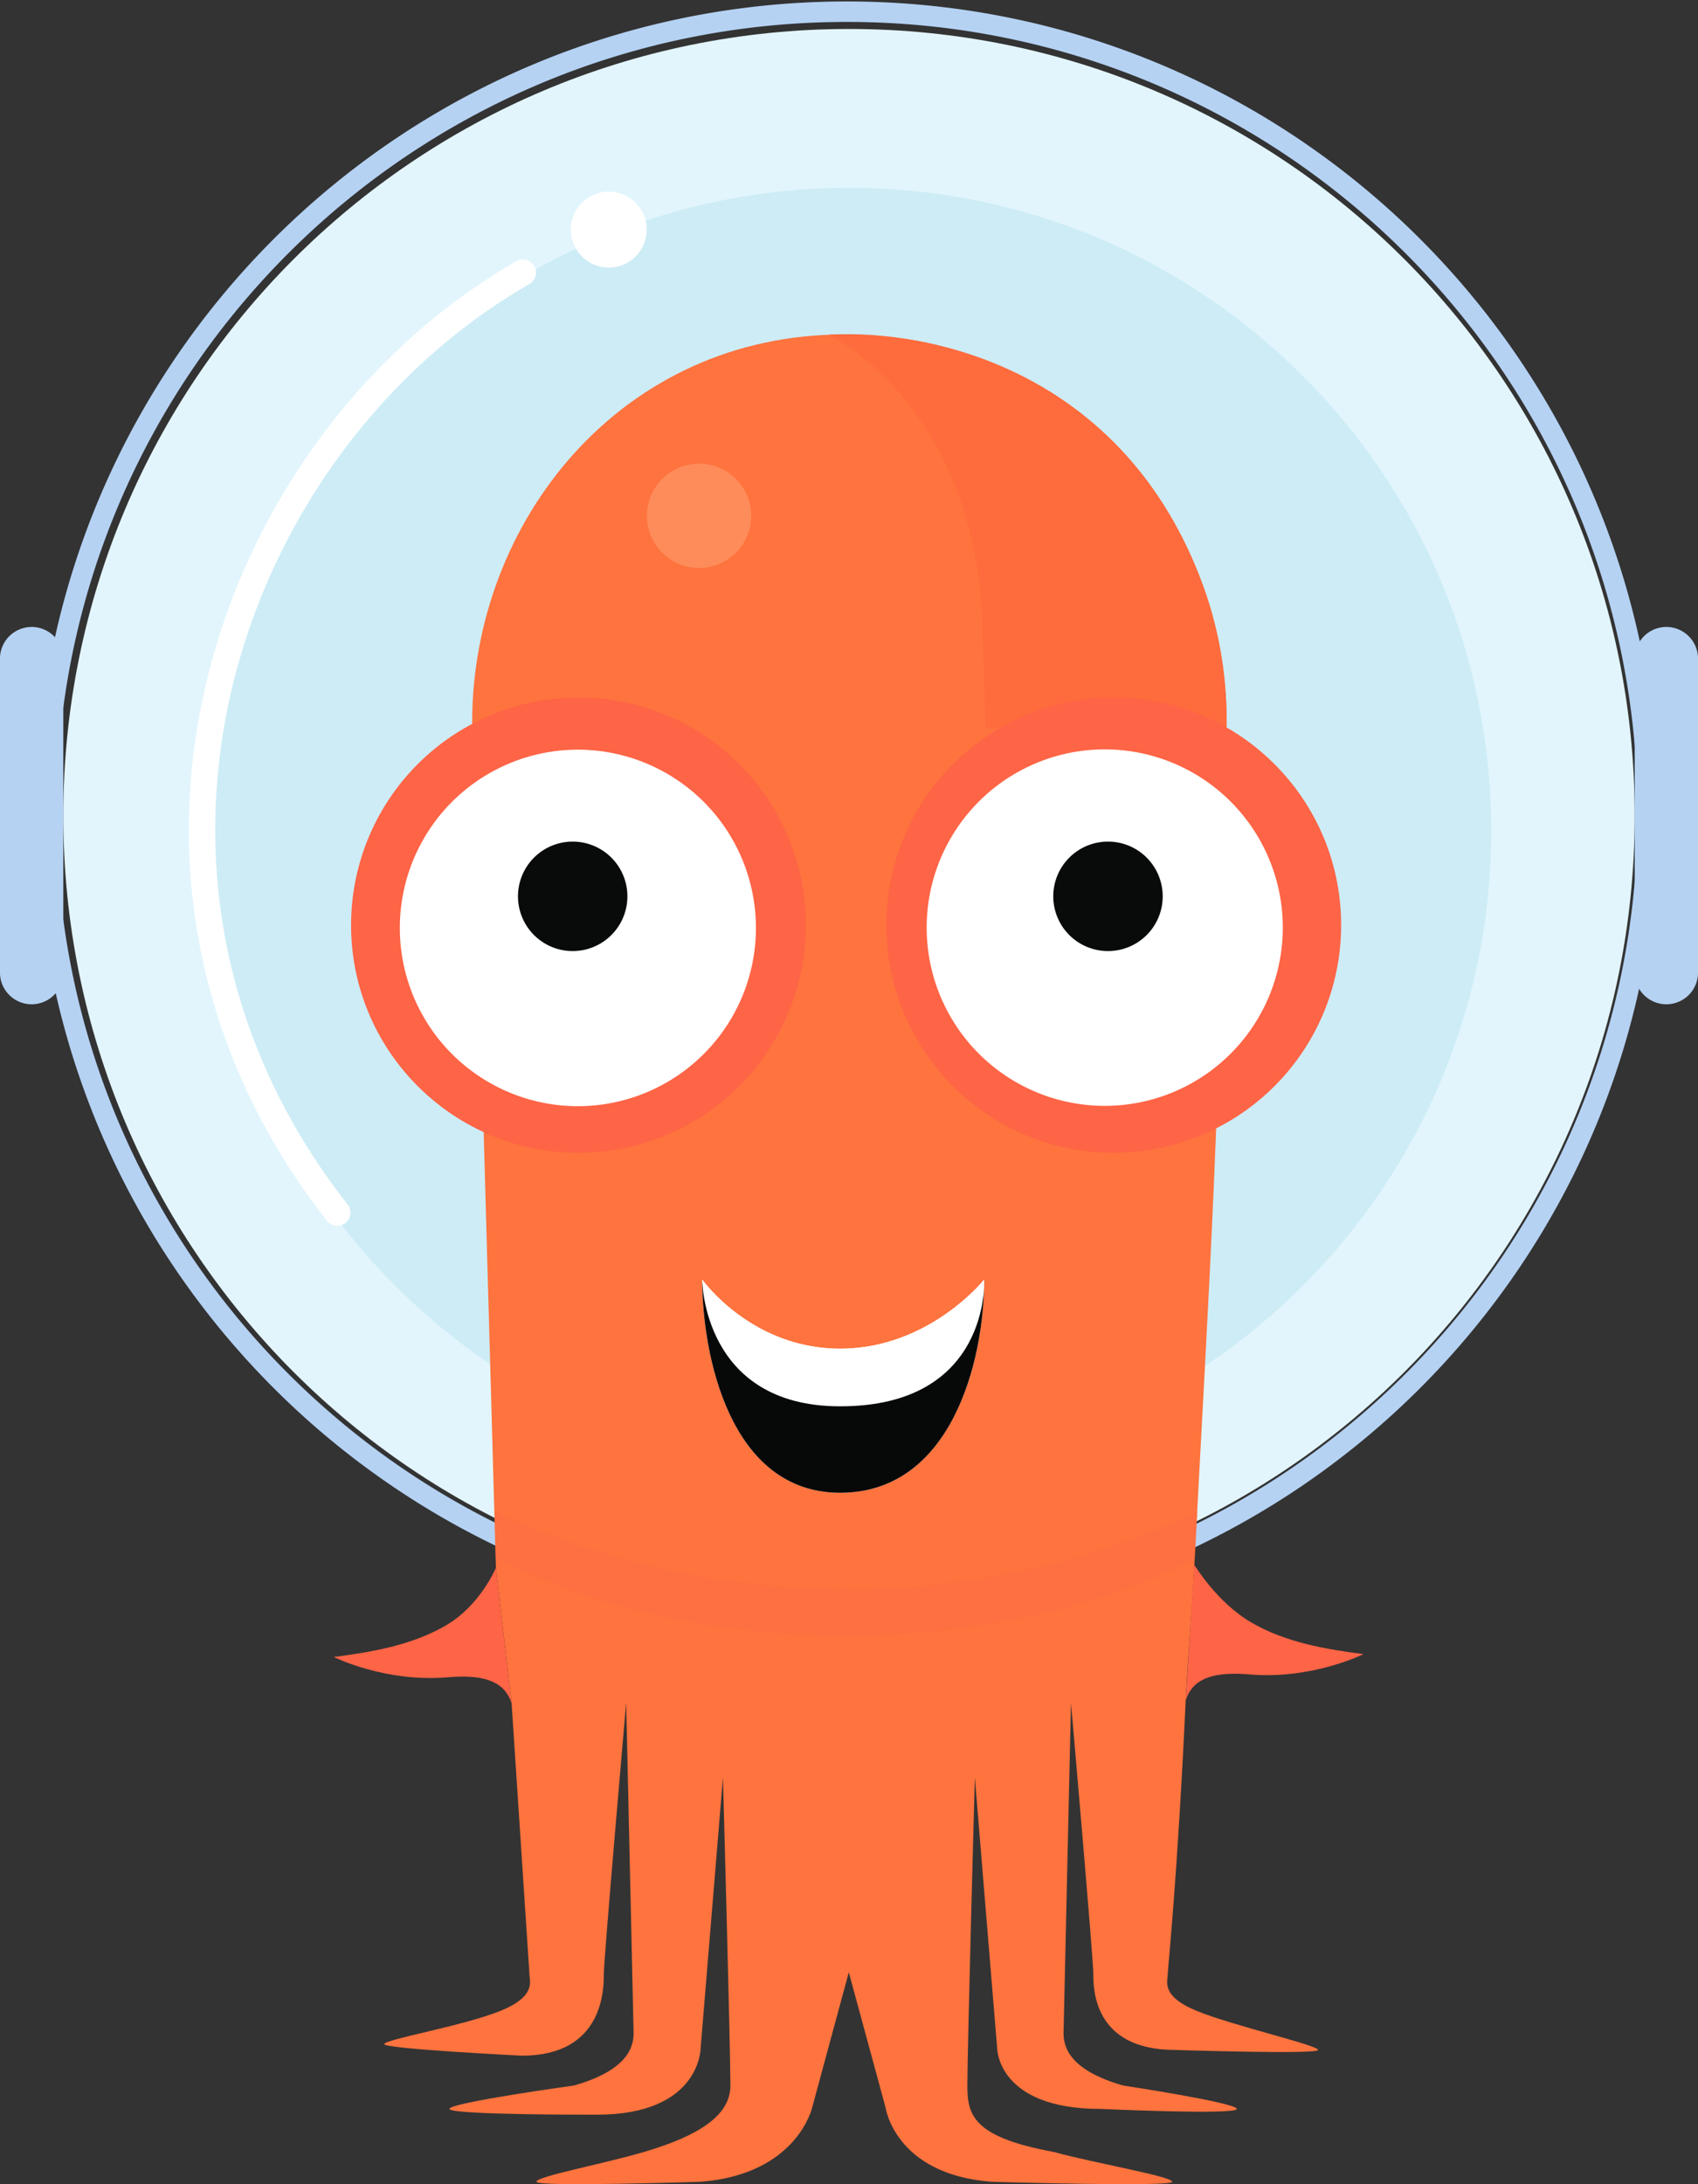 <svg xmlns="http://www.w3.org/2000/svg" xmlns:xlink="http://www.w3.org/1999/xlink" fill="none" viewBox="0 0 581 747">
  <rect x="0" y="0" width="581" height="747" fill="#333333" stroke="none"/>
  <path id="a" fill="#fff" d="M336.76 437.61c0 28.31-18.83 43.36-49.29 43.36-30.45 0-47.2-17.84-47.2-43.36 0 0 16.75 23.65 47.2 23.65 30.46 0 49.3-23.65 49.3-23.65Z"/>
  <path fill="#E2F5FC" d="M290.5 547.98c148.47 0 268.84-120.45 268.84-269.04 0-148.58-120.37-269.03-268.84-269.03-148.47 0-268.84 120.45-268.84 269.03 0 148.59 120.37 269.04 268.84 269.04Z"/>
  <path fill="#CDECF6" d="M290.5 504.04c121.36 0 219.74-98.45 219.74-219.9S411.86 64.24 290.5 64.24c-121.36 0-219.74 98.45-219.74 219.9s98.38 219.9 219.74 219.9Z"/>
  <path fill="#fff" d="M208.31 91.51a12.98 12.98 0 1 0 0-25.96 12.98 12.98 0 0 0 0 25.96Zm-96.57 325.82a4.5 4.5 0 1 0 7.08-5.54c-87.8-112.21-37.15-257.65 62.5-314.74a4.5 4.5 0 0 0-4.47-7.8C73.23 148.6 20.03 300.12 111.74 417.33Z"/>
  <path fill="#B5D2F3" d="M19.26 225.54a3.5 3.5 0 1 0-7 0h7Zm-7 105.38a3.5 3.5 0 1 0 7 0h-7Zm555.07-105.88a3.5 3.5 0 1 0-7 0h7Zm-7 105.38a3.5 3.5 0 1 0 7 0h-7ZM289.79 555.97c153.28 0 277.54-124.35 277.54-277.73h-7c0 149.52-121.13 270.73-270.54 270.73v7Zm277.54-277.73C567.33 124.84 443.07.5 289.79.5v7c149.41 0 270.54 121.21 270.54 270.74h7ZM289.79.5C136.51.5 12.26 124.85 12.26 278.24h7C19.26 128.7 140.38 7.5 289.79 7.5v-7ZM12.26 278.24c0 153.38 124.25 277.73 277.53 277.73v-7c-149.4 0-270.53-121.2-270.53-270.73h-7Zm0-52.7v105.38h7V225.54h-7Zm548.07-.5v105.38h7V225.04h-7Z"/>
  <path fill="#B5D2F3" d="M21.66 225.73a10.84 10.84 0 1 0-21.66 0v106.43a10.84 10.84 0 1 0 21.66 0V225.73Zm559.34 0a10.84 10.84 0 1 0-21.66 0v106.43a10.84 10.84 0 1 0 21.66 0V225.73Z"/>
  <path fill="#FE733E" d="M171.17 687.76c12.53-5.1 9.98-10.2 9.98-12.74l-6.1-92.55-5.37-46.3-8.12-289.07c0-68.6 50.73-132.72 127.3-132.72s130.76 61.71 130.88 132.77c-2.2 137.24-5.9 189.47-11.07 288.02-.63 13.47-2.38 33.86-2.96 46.32-2.88 61.66-6.14 91.87-6.14 93.53 0 2.55-2.54 7.64 9.98 12.74 12.52 5.1 41.46 11.71 41.46 13.33 0 1.6-48.89 0-48.89 0-28.02 0-28.02-20.98-28.02-26.07 0-5.1-7.64-92.6-7.64-92.6l-2.55 112.99c0 5.1 2.55 12.74 20.38 17.84 0 0 38.91 5.89 38.91 8.01 0 2.13-46.55 0-46.55 0-35.45 0-35.45-20.75-35.45-20.75l-7.64-92.6S331 700.5 331 713.24c0 9.99 1.73 17.63 29.54 22.73 13.43 3.73 40.54 8.35 40.54 10.2 0 1.85-61.86 0-61.86 0-33.11-2.55-36.24-25.5-36.24-25.5l-12.55-46.14-12.5 46.15s-5.09 22.94-38.2 25.49c0 0-56.17 1.85-56.17 0s22.5-5.99 36.81-10.2c19.36-5.69 29.55-12.74 29.55-22.73 0-12.74-2.55-105.35-2.55-105.35l-7.64 92.6s0 22.74-35.45 22.74c0 0-50.5.15-50.5-1.98 0-2.12 42.64-8 42.64-8 17.83-5.1 20.38-12.75 20.38-17.85l-2.55-113s-7.64 87.5-7.64 92.6c0 5.1 0 28.05-28.02 28.05 0 0-47.13-2.33-47.13-3.95 0-1.6 27.18-6.25 39.7-11.35Z"/>
  <path fill="#FE6446" d="M169.68 536.16s-5.23 12.8-17.05 19.7c-11.81 6.9-25.51 9.14-38.4 10.84 0 0 17.72 8.87 39.39 6.9 13.58-1.1 19.28 2.36 21.42 8.87l-5.36-46.3Zm238.99-.99s7.63 12.8 19.45 19.7c11.82 6.9 25.51 9.15 38.4 10.85 0 0-17.72 8.87-39.38 6.9-13.58-1.1-19.29 2.35-21.43 8.87l2.96-46.32Z"/>
  <path fill="#FE6446" d="m408.81 533 .99-16.02c-62.56 29.54-120.7 26.43-120.7 26.43s-58.49 2.45-119.92-26.57l.4 15.57s43.82 26.94 119.52 26.94c75.7 0 119.71-26.35 119.71-26.35Z" opacity=".3"/>
  <path fill="#FEA777" d="M238.78 194.25a17.84 17.84 0 1 0-.01-35.67 17.84 17.84 0 0 0 .01 35.67Z" opacity=".5"/>
  <path fill="#FE6B3C" d="M419.5 249.06s1.88-22.34-7.88-48.94c-26.77-73.01-92.56-87.71-128.02-85.64 0 0 50.28 23.76 52.61 99.8 1.06 33.72 1.06 34.78 1.06 34.78h82.23Z"/>
  <use xlink:href="#a"/>
  <use xlink:href="#a"/>
  <path fill="#fff" d="M336.76 437.61c0 28.31-11.39 72.92-49.29 72.92s-47.2-47.4-47.2-72.92c0 0 0 43.36 47.2 43.36 51.62 0 49.3-43.36 49.3-43.36Z"/>
  <path fill="#070909" d="M336.76 437.61c0 28.31-11.39 72.92-49.29 72.92s-47.2-47.4-47.2-72.92c0 0 0 43.36 47.2 43.36 51.62 0 49.3-43.36 49.3-43.36Z"/>
  <path fill="#FE6446" d="M197.93 394.25a77.82 77.82 0 0 0 77.8-77.85c0-43-34.83-77.85-77.8-77.85a77.82 77.82 0 0 0-77.8 77.85c0 43 34.84 77.85 77.8 77.85Z"/>
  <path fill="#fff" d="M197.73 378.32a60.94 60.94 0 0 0 60.92-60.96 60.94 60.94 0 0 0-60.92-60.97 60.94 60.94 0 0 0-60.92 60.97 60.94 60.94 0 0 0 60.92 60.96Z"/>
  <path fill="#090B0B" d="M195.96 325.27a18.72 18.72 0 1 0-.01-37.44 18.72 18.72 0 0 0 .01 37.44Z"/>
  <path fill="#FE6446" d="M381.1 394.25a77.82 77.82 0 0 0 77.79-77.85c0-43-34.83-77.85-77.8-77.85a77.82 77.82 0 0 0-77.79 77.85c0 43 34.83 77.85 77.8 77.85Z"/>
  <path fill="#fff" d="M378 378.21a60.94 60.94 0 0 0 60.93-60.96A60.94 60.94 0 0 0 378 256.29a60.94 60.94 0 0 0-60.92 60.96A60.94 60.94 0 0 0 378 378.21Z"/>
  <path fill="#090B0B" d="M379.13 325.27a18.72 18.72 0 1 0-.02-37.44 18.72 18.72 0 0 0 .01 37.44Z"/>
</svg>